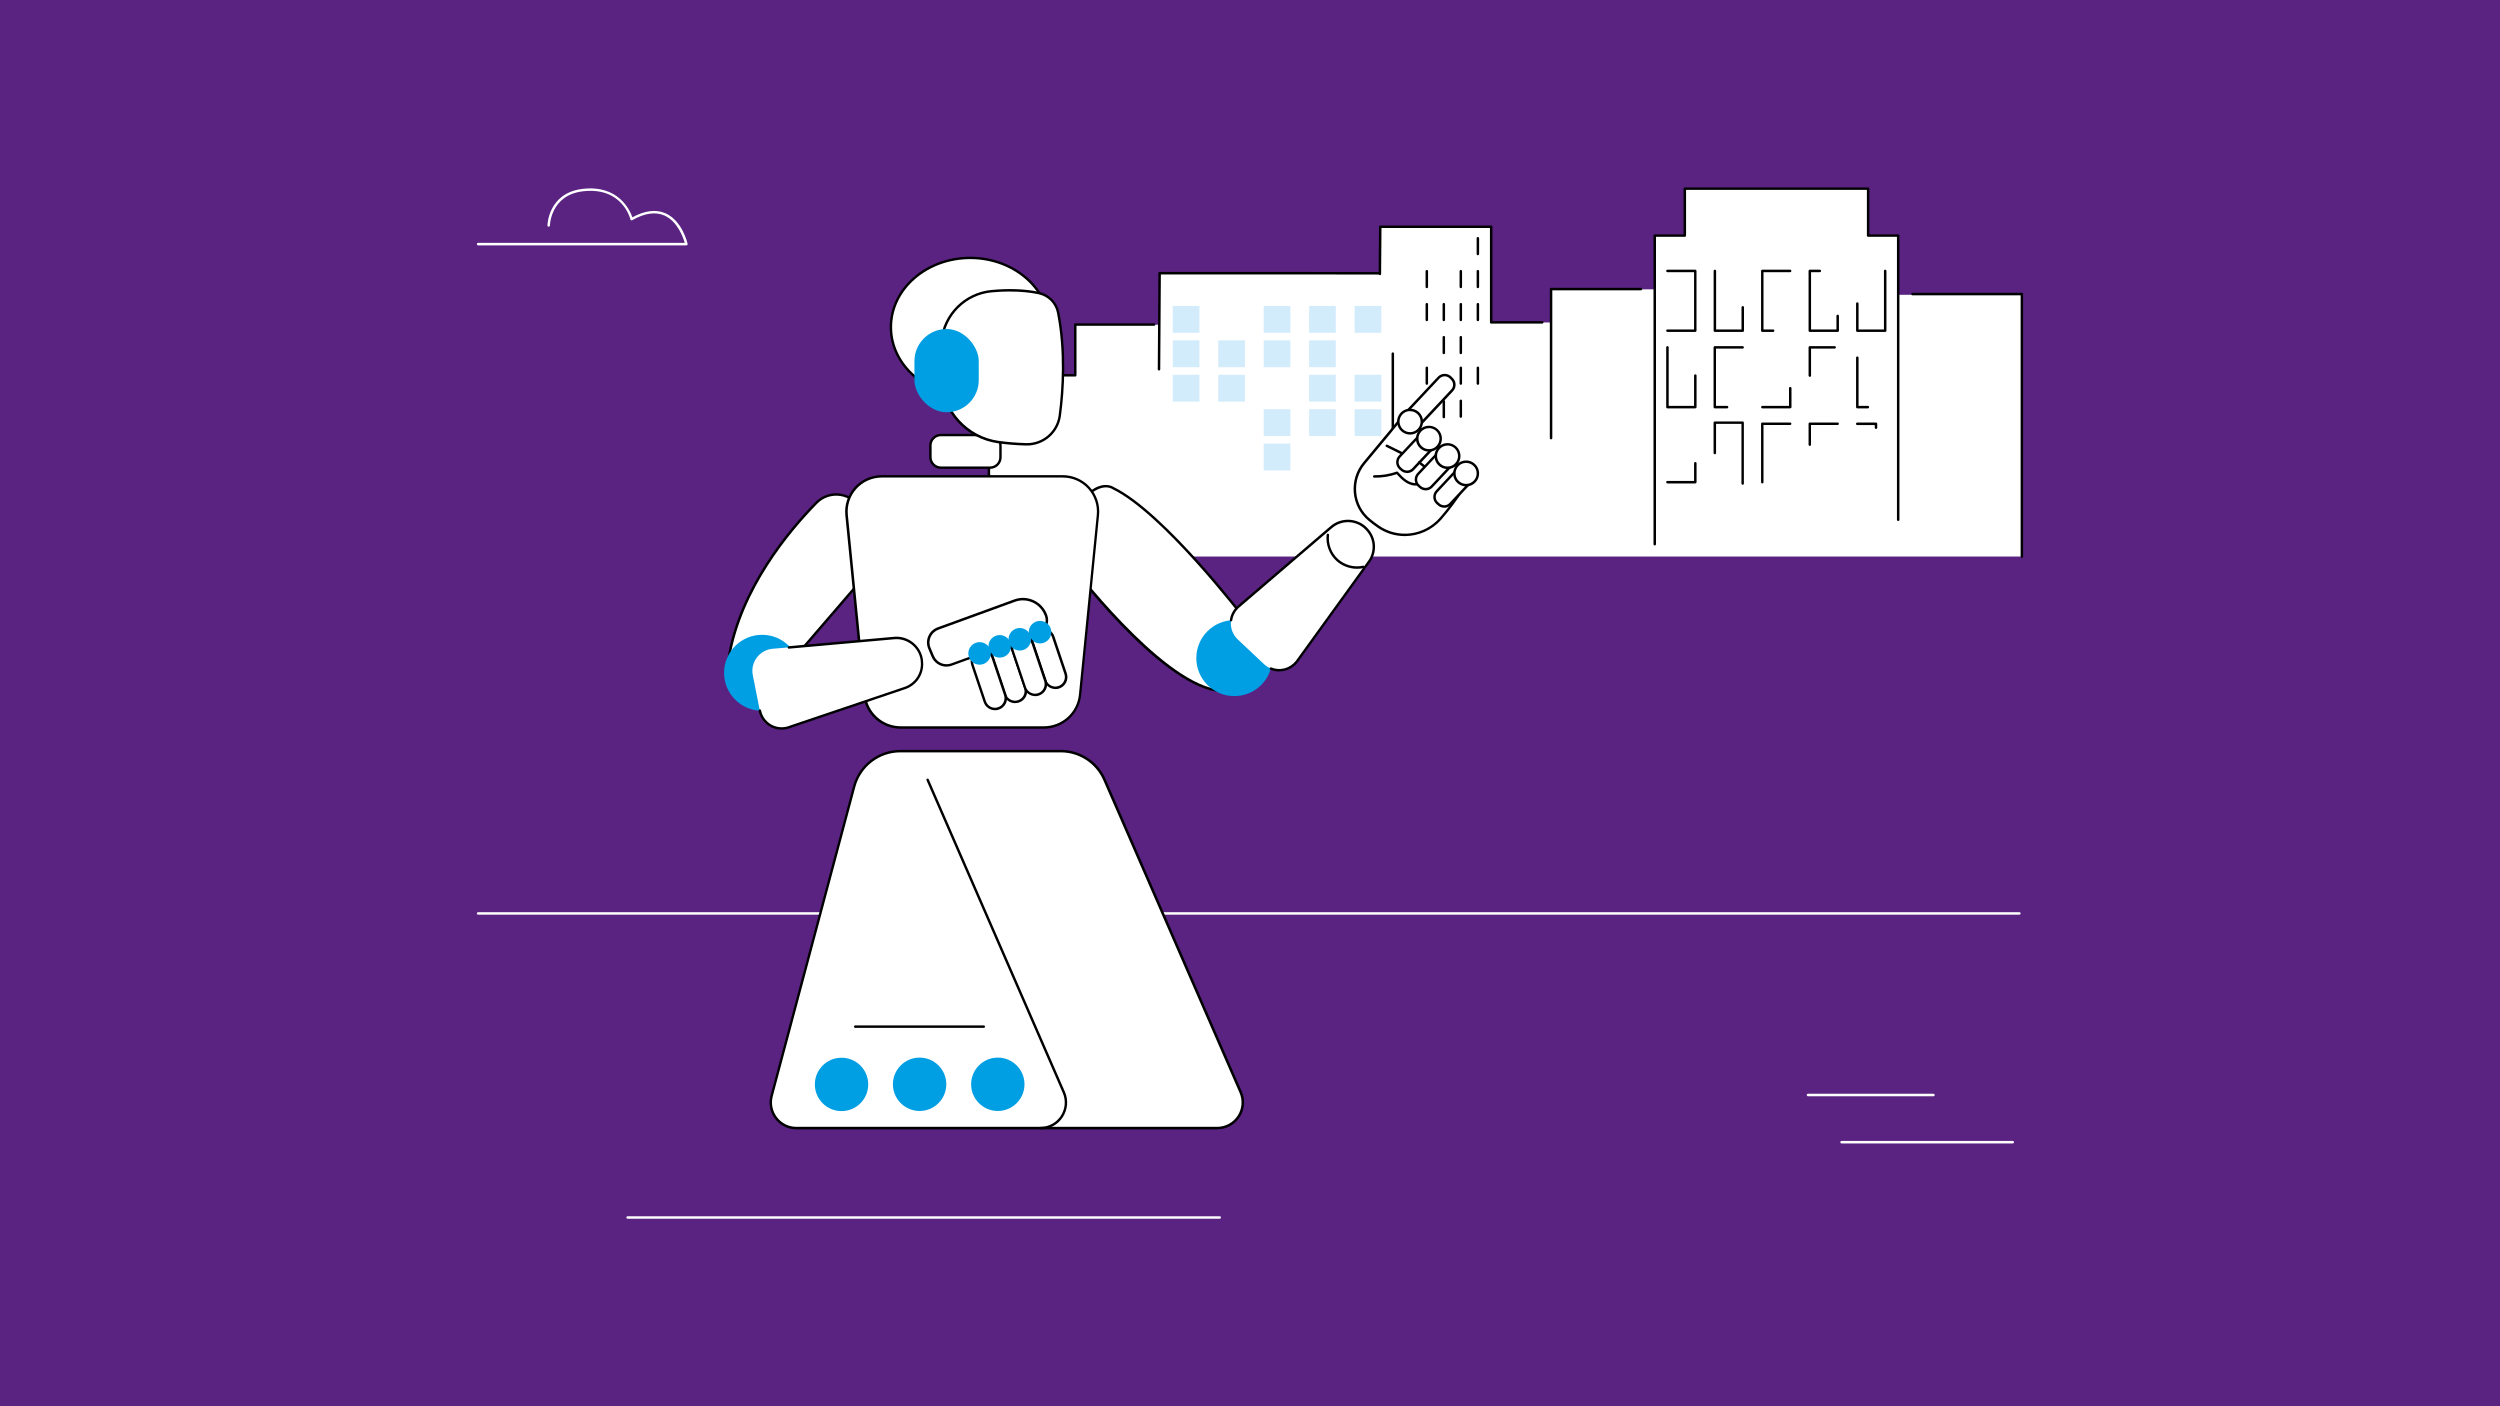 <?xml version="1.0" encoding="UTF-8"?><svg xmlns="http://www.w3.org/2000/svg" viewBox="0 0 400 225"><g id="uuid-685a3e6e-9971-45ee-826e-340a9365aa18" data-name="hintergrund"><rect width="400" height="225" fill="#5a2382"/></g><g id="uuid-12806964-447f-4078-ac29-f4a5da577a8a" data-name="illustration"><g id="uuid-84f8af33-daf4-4d00-a5c0-2f366be429d4" data-name="Dog walking robot"><g><polygon points="303.87 47.17 303.71 47.17 303.71 37.74 298.9 37.74 298.9 30.23 269.58 30.23 269.58 37.74 264.77 37.74 264.77 46.29 248.18 46.29 248.18 51.59 238.66 51.63 238.6 36.32 220.85 36.32 220.85 43.57 220.14 43.74 185.55 43.74 185.55 51.96 172.06 51.91 172.06 60.09 158.22 60.09 158.22 89.05 323.51 89.05 323.51 74.4 323.51 60.09 323.51 47.09 303.87 47.17" fill="#fff"/><path d="M323.5,89.25c-.11,0-.2-.09-.2-.2v-41.8h-17.3c-.11,0-.2-.09-.2-.2s.09-.2.2-.2h17.5c.11,0,.2.09.2.2v42c0,.11-.09.2-.2.2Z"/><path d="M222.85,78.96c-.11,0-.2-.09-.2-.2v-22.18c0-.11.09-.2.2-.2s.2.09.2.2v22.18c0,.11-.09.2-.2.2Z"/><g><path d="M185.44,59.28h0c-.11,0-.2-.09-.2-.2l.1-15.37c0-.11.09-.2.2-.2h21.35l13.84.02c.11,0,.2.09.2.2,0,.11-.09.2-.2.2h0l-13.84-.02h-21.15l-.1,15.17c0,.11-.09.2-.2.2Z"/><g><rect x="187.64" y="48.95" width="4.27" height="4.3" fill="#d3ecfb"/><rect x="202.19" y="48.95" width="4.27" height="4.3" fill="#d3ecfb"/><rect x="209.46" y="48.95" width="4.27" height="4.3" fill="#d3ecfb"/><rect x="216.74" y="48.95" width="4.27" height="4.3" fill="#d3ecfb"/><rect x="187.64" y="54.46" width="4.27" height="4.3" fill="#d3ecfb"/><rect x="194.92" y="54.46" width="4.27" height="4.3" fill="#d3ecfb"/><rect x="202.19" y="54.46" width="4.27" height="4.3" fill="#d3ecfb"/><rect x="209.46" y="54.46" width="4.27" height="4.3" fill="#d3ecfb"/><rect x="187.64" y="59.96" width="4.27" height="4.3" fill="#d3ecfb"/><rect x="194.92" y="59.96" width="4.27" height="4.3" fill="#d3ecfb"/><rect x="209.46" y="59.96" width="4.27" height="4.3" fill="#d3ecfb"/><rect x="216.74" y="59.96" width="4.27" height="4.3" fill="#d3ecfb"/><rect x="202.19" y="65.47" width="4.27" height="4.3" fill="#d3ecfb"/><rect x="209.46" y="65.47" width="4.27" height="4.3" fill="#d3ecfb"/><rect x="216.74" y="65.47" width="4.27" height="4.3" fill="#d3ecfb"/><rect x="202.19" y="70.97" width="4.27" height="4.3" fill="#d3ecfb"/></g></g><g><path d="M271.24,53.11h-4.45c-.11,0-.2-.09-.2-.2s.09-.2.2-.2h4.26v-9.16h-4.26c-.11,0-.2-.09-.2-.2s.09-.2.2-.2h4.45c.11,0,.2.09.2.2v9.56c0,.11-.09.2-.2.2Z"/><path d="M278.83,53.11h-4.45c-.11,0-.2-.09-.2-.2v-9.56c0-.11.09-.2.2-.2s.2.09.2.2v9.36h4.06v-3.54c0-.11.09-.2.2-.2s.2.09.2.2v3.74c0,.11-.09.2-.2.2Z"/><path d="M283.71,53.11h-1.74c-.11,0-.2-.09-.2-.2v-9.56c0-.11.09-.2.2-.2h4.45c.11,0,.2.09.2.2s-.09.2-.2.2h-4.26v9.16h1.54c.11,0,.2.09.2.2s-.09.2-.2.2Z"/><path d="M294.02,53.11h-4.45c-.11,0-.2-.09-.2-.2v-9.56c0-.11.09-.2.2-.2h1.6c.11,0,.2.09.2.2s-.09.2-.2.2h-1.4v9.16h4.06v-2.16c0-.11.09-.2.2-.2s.2.09.2.2v2.36c0,.11-.09.2-.2.2Z"/><path d="M301.62,53.11h-4.45c-.11,0-.2-.09-.2-.2v-4.34c0-.11.09-.2.2-.2s.2.09.2.2v4.14h4.06v-9.36c0-.11.09-.2.2-.2s.2.09.2.2v9.56c0,.11-.09.2-.2.2Z"/><path d="M271.24,65.34h-4.45c-.11,0-.2-.09-.2-.2v-9.56c0-.11.09-.2.2-.2s.2.09.2.2v9.36h4.06v-4.85c0-.11.09-.2.2-.2s.2.09.2.2v5.04c0,.11-.09.2-.2.2Z"/><path d="M276.34,65.34h-1.97c-.11,0-.2-.09-.2-.2v-9.56c0-.11.09-.2.2-.2h4.45c.11,0,.2.09.2.2s-.09.2-.2.2h-4.26v9.16h1.77c.11,0,.2.09.2.2s-.09.2-.2.2Z"/><path d="M278.83,77.56c-.11,0-.2-.09-.2-.2v-9.54h-4.06v4.66c0,.11-.09.2-.2.2s-.2-.09-.2-.2v-4.85c0-.11.09-.2.2-.2h4.45c.11,0,.2.09.2.2v9.74c0,.11-.09.2-.2.2Z"/><path d="M286.43,65.34h-4.45c-.11,0-.2-.09-.2-.2s.09-.2.2-.2h4.26v-2.83c0-.11.09-.2.2-.2s.2.09.2.2v3.02c0,.11-.09.2-.2.2Z"/><path d="M271.24,77.35h-4.45c-.11,0-.2-.09-.2-.2s.09-.2.2-.2h4.26v-2.83c0-.11.09-.2.2-.2s.2.09.2.2v3.02c0,.11-.09.2-.2.2Z"/><path d="M289.57,60.29c-.11,0-.2-.09-.2-.2v-4.51c0-.11.09-.2.2-.2h3.97c.11,0,.2.09.2.2s-.09.2-.2.2h-3.77v4.32c0,.11-.09.2-.2.2Z"/><path d="M298.86,65.34h-1.69c-.11,0-.2-.09-.2-.2v-7.91c0-.11.09-.2.2-.2s.2.09.2.2v7.71h1.49c.11,0,.2.09.2.2s-.09.2-.2.2Z"/><path d="M281.97,77.35c-.11,0-.2-.09-.2-.2v-9.35c0-.11.09-.2.2-.2h4.45c.11,0,.2.09.2.2s-.09.2-.2.2h-4.26v9.15c0,.11-.09.2-.2.2Z"/><path d="M289.57,71.35c-.11,0-.2-.09-.2-.2v-3.35c0-.11.09-.2.2-.2h4.45c.11,0,.2.09.2.2s-.09.2-.2.2h-4.26v3.15c0,.11-.09.2-.2.2Z"/><path d="M300.16,68.63c-.11,0-.2-.09-.2-.2v-.42h-2.8c-.11,0-.2-.09-.2-.2s.09-.2.2-.2h3c.11,0,.2.09.2.2v.62c0,.11-.09.2-.2.2Z"/><path d="M264.76,87.28c-.11,0-.2-.09-.2-.2v-49.38c0-.11.09-.2.2-.2h4.61v-7.31c0-.11.09-.2.2-.2h29.33c.11,0,.2.09.2.2v7.31h4.61c.11,0,.2.09.2.2v45.46c0,.11-.09.2-.2.2s-.2-.09-.2-.2v-45.27h-4.61c-.11,0-.2-.09-.2-.2v-7.31h-28.93v7.31c0,.11-.09.2-.2.2h-4.61v49.18c0,.11-.09.2-.2.2Z"/></g><path d="M158.24,88.39c-.11,0-.2-.09-.2-.2l-.03-28.14c0-.05.02-.1.06-.14s.09-.06.14-.06h13.63v-7.92c0-.11.09-.2.2-.2h12.61c.11,0,.2.09.2.2s-.09.2-.2.2h-12.41v7.92c0,.11-.09.2-.2.2h-13.63l.03,27.95c0,.11-.09.2-.2.2h0Z"/><path d="M248.17,70.3c-.11,0-.2-.09-.2-.2v-23.85c0-.11.09-.2.2-.2h14.38c.11,0,.2.09.2.2s-.09.2-.2.2h-14.18v23.65c0,.11-.09.2-.2.2Z"/><g><path d="M246.75,51.78h-8.16c-.11,0-.2-.09-.2-.2v-15.1h-17.35l-.06,7.34c0,.11-.09.2-.2.2h0c-.11,0-.2-.09-.2-.2l.06-7.54c0-.11.09-.2.2-.2h17.75c.11,0,.2.09.2.2v15.1h7.97c.11,0,.2.09.2.2s-.09.2-.2.2Z"/><path d="M236.46,40.84c-.11,0-.2-.09-.2-.2v-2.52c0-.11.09-.2.2-.2s.2.09.2.2v2.52c0,.11-.09.2-.2.2Z"/><path d="M236.46,46.11c-.11,0-.2-.09-.2-.2v-2.52c0-.11.09-.2.2-.2s.2.09.2.2v2.52c0,.11-.09.2-.2.2Z"/><path d="M236.46,51.39c-.11,0-.2-.09-.2-.2v-2.52c0-.11.09-.2.2-.2s.2.09.2.2v2.52c0,.11-.09.2-.2.2Z"/><path d="M233.73,46.11c-.11,0-.2-.09-.2-.2v-2.52c0-.11.09-.2.2-.2s.2.09.2.2v2.52c0,.11-.09.2-.2.2Z"/><path d="M233.73,51.39c-.11,0-.2-.09-.2-.2v-2.52c0-.11.09-.2.2-.2s.2.09.2.2v2.52c0,.11-.09.2-.2.2Z"/><path d="M233.73,56.67c-.11,0-.2-.09-.2-.2v-2.52c0-.11.09-.2.2-.2s.2.09.2.2v2.52c0,.11-.09.2-.2.2Z"/><path d="M231.01,51.39c-.11,0-.2-.09-.2-.2v-2.52c0-.11.09-.2.2-.2s.2.09.2.2v2.52c0,.11-.09.2-.2.2Z"/><path d="M231.01,56.67c-.11,0-.2-.09-.2-.2v-2.52c0-.11.09-.2.2-.2s.2.09.2.2v2.52c0,.11-.09.2-.2.2Z"/><path d="M228.29,46.11c-.11,0-.2-.09-.2-.2v-2.52c0-.11.09-.2.2-.2s.2.09.2.2v2.52c0,.11-.09.2-.2.2Z"/><path d="M228.29,51.39c-.11,0-.2-.09-.2-.2v-2.52c0-.11.09-.2.2-.2s.2.09.2.2v2.52c0,.11-.09.2-.2.2Z"/><path d="M236.46,61.57c-.11,0-.2-.09-.2-.2v-2.52c0-.11.09-.2.2-.2s.2.09.2.2v2.52c0,.11-.09.2-.2.2Z"/><path d="M233.73,61.57c-.11,0-.2-.09-.2-.2v-2.52c0-.11.09-.2.2-.2s.2.09.2.2v2.52c0,.11-.09.2-.2.2Z"/><path d="M233.73,66.85c-.11,0-.2-.09-.2-.2v-2.52c0-.11.09-.2.2-.2s.2.09.2.2v2.52c0,.11-.09.2-.2.2Z"/><path d="M231.01,66.93c-.11,0-.2-.09-.2-.2v-2.52c0-.11.09-.2.2-.2s.2.09.2.2v2.52c0,.11-.09.2-.2.2Z"/><path d="M228.29,66.93c-.11,0-.2-.09-.2-.2v-2.52c0-.11.09-.2.2-.2s.2.09.2.2v2.52c0,.11-.09.2-.2.2Z"/><path d="M228.29,61.57c-.11,0-.2-.09-.2-.2v-2.52c0-.11.09-.2.2-.2s.2.09.2.2v2.52c0,.11-.09.2-.2.2Z"/><path d="M228.29,72.12c-.11,0-.2-.09-.2-.2v-2.52c0-.11.09-.2.2-.2s.2.09.2.2v2.52c0,.11-.09.2-.2.2Z"/></g></g><g><path d="M195.15,195h-94.73c-.11,0-.2-.09-.2-.2s.09-.2.2-.2h94.73c.11,0,.2.09.2.2s-.09.2-.2.2Z" fill="#fff"/><g><path d="M322.04,182.95h-27.39c-.11,0-.2-.09-.2-.2s.09-.2.2-.2h27.39c.11,0,.2.09.2.2s-.09.2-.2.2Z" fill="#fff"/><path d="M309.35,175.4h-20.07c-.11,0-.2-.09-.2-.2s.09-.2.2-.2h20.07c.11,0,.2.09.2.2s-.09.2-.2.2Z" fill="#fff"/></g></g><path d="M109.82,39.26h-33.32c-.11,0-.2-.09-.2-.2s.09-.2.2-.2h33.06c-.23-.81-1.14-3.44-3.26-4.38-1.44-.63-3.17-.38-5.14.75-.05.03-.12.03-.18.01-.06-.02-.1-.07-.11-.13-.05-.22-1.38-5.28-7.68-4.49-5.1.64-5.2,5.41-5.2,5.45,0,.11-.09.2-.2.2h0c-.11,0-.2-.09-.2-.2,0-.05.11-5.16,5.55-5.84,5.85-.73,7.67,3.46,8.04,4.54,2-1.09,3.78-1.31,5.29-.65,2.69,1.19,3.51,4.74,3.55,4.89.01.06,0,.12-.04.17-.04.05-.09.07-.15.07Z" fill="#fff"/><path d="M323.1,146.35H76.5c-.11,0-.2-.09-.2-.2s.09-.2.2-.2h246.6c.11,0,.2.09.2.2s-.09.2-.2.2Z" fill="#fff"/><g><g><g><path d="M194.76,180.5h-67.33c-2.69,0-4.66-2.55-3.96-5.16l13.21-49.5c.89-3.34,3.91-5.66,7.37-5.66h25.69c3.03,0,5.78,1.8,6.99,4.58l21.79,50c1.18,2.71-.8,5.74-3.76,5.74Z" fill="#fff"/><path d="M194.76,180.7h-67.33c-1.35,0-2.59-.61-3.41-1.68-.82-1.07-1.09-2.43-.74-3.73l13.21-49.5c.91-3.42,4.02-5.81,7.56-5.81h25.69c3.11,0,5.93,1.84,7.17,4.7l21.79,50c.58,1.33.45,2.86-.35,4.07-.8,1.22-2.14,1.94-3.59,1.94ZM144.04,120.38c-3.36,0-6.31,2.27-7.18,5.51l-13.21,49.5c-.31,1.18-.07,2.41.68,3.38.74.97,1.87,1.52,3.09,1.52h67.33c1.32,0,2.54-.66,3.26-1.76s.84-2.49.31-3.69l-21.79-50c-1.18-2.71-3.85-4.46-6.81-4.46h-25.69Z"/></g><path d="M166.46,180.7c-.11,0-.2-.09-.2-.2s.09-.2.2-.2c1.32,0,2.54-.66,3.26-1.76.72-1.1.84-2.49.31-3.69l-21.79-50c-.04-.1,0-.22.1-.26.1-.04.22,0,.26.1l21.79,50c.58,1.33.45,2.85-.35,4.07-.8,1.22-2.14,1.94-3.6,1.94Z"/><g><circle cx="159.66" cy="173.5" r="4.27" transform="translate(-14.38 332.57) rotate(-89.81)" fill="#009ee2"/><circle cx="147.15" cy="173.5" r="4.27" transform="translate(-26.85 320.06) rotate(-89.81)" fill="#009ee2"/><circle cx="134.64" cy="173.5" r="4.27" transform="translate(-39.3 307.57) rotate(-89.81)" fill="#009ee2"/></g><path d="M157.4,164.46h-20.56c-.11,0-.2-.09-.2-.2s.09-.2.2-.2h20.56c.11,0,.2.09.2.2s-.09.2-.2.2Z"/></g><g><g><path d="M122.98,110.04l19.35-22.48-5-6.67c-1.63-2.18-4.82-2.38-6.72-.44-4.66,4.75-12.2,13.91-14.01,24.85l6.38,4.74Z" fill="#fff"/><path d="M122.98,110.24s-.08-.01-.12-.04l-6.38-4.74c-.06-.04-.09-.12-.08-.19,1.84-11.1,9.6-20.4,14.07-24.95.95-.97,2.27-1.48,3.62-1.39,1.35.09,2.59.76,3.4,1.84l5,6.67c.06.07.05.18,0,.25l-19.35,22.48s-.09.07-.15.07ZM116.82,105.21l6.14,4.56,19.13-22.22-4.91-6.55c-.74-.99-1.87-1.6-3.11-1.68-1.24-.08-2.45.38-3.31,1.27-4.41,4.5-12.08,13.68-13.94,24.62Z"/></g><g><g><path d="M199.57,99.52s-13.16-17.39-21.47-21.42c0,0-3.26-2.38-7.42,5.91v5.56s14.44,19.37,24.01,20.89l4.88-10.95Z" fill="#fff"/><path d="M194.69,110.67s-.02,0-.03,0c-9.54-1.51-23.54-20.18-24.14-20.97-.03-.03-.04-.08-.04-.12v-5.56s0-.06.02-.09c2.3-4.58,4.35-5.93,5.67-6.25,1.16-.28,1.91.17,2.03.25,8.25,4.02,21.39,21.29,21.52,21.47.04.06.05.13.02.2l-4.88,10.95c-.03.07-.1.12-.18.12ZM170.89,89.51c.84,1.11,14.55,19.11,23.69,20.74l4.76-10.7c-1.06-1.38-13.47-17.45-21.32-21.27-.01,0-.02-.01-.03-.02-.03-.02-.66-.46-1.73-.19-1.23.31-3.15,1.59-5.37,5.99v5.45Z"/></g><circle cx="197.49" cy="105.3" r="6.08" transform="translate(90.78 302.03) rotate(-89.59)" fill="#009ee2"/><g><g><path d="M218.95,90l-11.47,15.87c-1.28,1.65-3.71,1.84-5.23.4l-4.2-3.95c-1.52-1.43-1.48-3.85.08-5.23l14.84-12.71c1.66-1.47,4.19-1.34,5.7.28l.06.06c1.35,1.46,1.45,3.69.22,5.27Z" fill="#fff"/><path d="M204.67,107.44c-.48,0-.95-.09-1.41-.28-.1-.04-.15-.16-.11-.26.04-.1.16-.15.26-.11,1.38.57,2.99.14,3.91-1.04l11.47-15.87c1.17-1.51,1.09-3.62-.21-5.02l-.06-.07c-1.42-1.54-3.85-1.66-5.42-.27l-14.85,12.71c-.59.53-.98,1.25-1.09,2.03-.02.11-.12.19-.22.17-.11-.02-.18-.12-.17-.22.12-.88.56-1.69,1.22-2.28l14.85-12.71c1.73-1.53,4.41-1.4,5.97.3l.06.07c1.43,1.54,1.52,3.87.23,5.52l-11.47,15.87c-.73.94-1.84,1.45-2.97,1.45Z"/></g><path d="M217.13,91.01c-1.2,0-2.41-.45-3.3-1.26-1.15-1.04-1.75-2.65-1.57-4.19.01-.11.11-.19.22-.17.11.01.19.11.17.22-.17,1.42.38,2.89,1.44,3.85,1.06.96,2.58,1.36,3.98,1.05.11-.02.21.04.24.15.02.11-.04.21-.15.24-.34.07-.68.11-1.03.11Z"/></g><g><g><path d="M235.14,76.37s-1.64,3.17-4.62,6.58c-2.54,2.9-6.86,3.49-10.03,1.28-.46-.32-.92-.67-1.39-1.06-2.75-2.28-3.11-6.38-.81-9.11,2.74-3.27,6.15-7.37,6.65-8.14l3.27,3.8,6.93,6.65Z" fill="#fff"/><path d="M224.77,85.78c-1.53,0-3.06-.45-4.39-1.38-.48-.33-.95-.69-1.41-1.07-1.37-1.13-2.21-2.73-2.37-4.5-.16-1.78.38-3.52,1.53-4.89,3.95-4.71,6.25-7.52,6.64-8.12.03-.05.09-.09.15-.09.06,0,.12.02.16.07l3.27,3.8,6.91,6.64c.06.06.08.16.04.23-.02.03-1.69,3.23-4.65,6.62-1.55,1.77-3.71,2.69-5.9,2.69ZM224.96,66.25c-.84,1.14-3.95,4.89-6.52,7.95-1.08,1.29-1.59,2.92-1.44,4.6.15,1.67.94,3.17,2.23,4.23.44.37.91.72,1.38,1.05,3.08,2.14,7.27,1.6,9.76-1.25,2.59-2.97,4.18-5.79,4.53-6.42l-6.82-6.55-3.12-3.62Z"/></g><g><g><g><path d="M232.17,75.23h0c.82,0,1.48.66,1.48,1.48v4.71h-2.96v-4.71c0-.82.66-1.48,1.48-1.48Z" transform="translate(348.09 294.19) rotate(-136.88)" fill="#fff"/><path d="M231.07,81.24c-.37,0-.75-.14-1.04-.41l-.23-.21c-.3-.28-.47-.65-.48-1.06-.01-.41.13-.79.41-1.09l3.33-3.55c.07-.08.2-.08.28,0l2.16,2.02s.06.09.06.14c0,.05-.02.1-.05.14l-3.33,3.55c-.3.32-.7.48-1.11.48ZM233.21,75.33l-3.19,3.41c-.21.22-.31.51-.3.81,0,.3.14.58.36.78h0l.23.21c.45.42,1.17.4,1.59-.05l3.19-3.41-1.87-1.75Z"/></g><g><path d="M233.2,74.47c-.71.76-.67,1.95.09,2.66.76.71,1.95.67,2.66-.09.71-.76.67-1.95-.09-2.66-.76-.71-1.95-.67-2.66.09Z" fill="#fff"/><path d="M234.58,77.83c-.51,0-1.02-.19-1.42-.56-.41-.38-.64-.89-.66-1.45-.02-.55.18-1.08.56-1.49h0c.38-.41.89-.64,1.45-.66.56-.02,1.08.18,1.49.56.41.38.64.89.66,1.45.02.55-.18,1.08-.56,1.49-.41.44-.96.66-1.52.66ZM234.58,74.07s-.04,0-.06,0c-.45.01-.87.2-1.17.53h0c-.31.33-.47.76-.45,1.2.01.45.2.87.53,1.17.68.63,1.74.6,2.38-.08.31-.33.47-.76.45-1.2-.01-.45-.2-.86-.53-1.17-.31-.29-.72-.45-1.15-.45ZM233.2,74.47h0,0Z"/></g></g><g><g><path d="M229.2,72.44h0c.82,0,1.48.66,1.48,1.48v4.71h-2.96v-4.71c0-.82.66-1.48,1.48-1.48Z" transform="translate(344.87 287.34) rotate(-136.88)" fill="#fff"/><path d="M228.1,78.46c-.37,0-.75-.14-1.04-.41l-.23-.21c-.3-.28-.47-.65-.48-1.06-.01-.41.13-.79.41-1.09l3.33-3.55c.07-.08.2-.08.28,0l2.16,2.02s.06.09.06.14c0,.05-.02.1-.05.14l-3.33,3.55c-.3.32-.7.48-1.11.48ZM230.24,72.55l-3.19,3.41c-.21.22-.31.51-.3.81,0,.3.14.58.36.78h0s.23.21.23.21c.45.42,1.17.4,1.59-.05l3.19-3.41-1.87-1.75Z"/></g><g><path d="M230.23,71.68c-.71.76-.67,1.95.09,2.66.76.71,1.95.67,2.66-.09.71-.76.67-1.95-.09-2.66-.76-.71-1.95-.67-2.66.09Z" fill="#fff"/><path d="M231.6,75.05c-.53,0-1.03-.2-1.42-.56-.41-.38-.64-.89-.66-1.45-.02-.55.18-1.08.56-1.49.78-.84,2.1-.88,2.94-.1.41.38.64.89.66,1.45.02.55-.18,1.08-.56,1.49-.38.41-.89.64-1.45.66-.02,0-.05,0-.07,0ZM231.61,71.29c-.45,0-.9.18-1.23.53-.31.33-.47.76-.45,1.2s.2.86.53,1.17c.33.31.76.47,1.2.45.45-.01.87-.2,1.17-.53.63-.68.6-1.74-.08-2.38-.32-.3-.74-.45-1.15-.45Z"/></g></g><g><g><path d="M232.3,60.61l-.22-.22c-.52-.52-1.35-.52-1.87,0l-5.65,6.02,2.09,2.09,5.65-6.02c.52-.52.52-1.35,0-1.87Z" fill="#fff"/><path d="M226.65,68.71c-.05,0-.1-.02-.14-.06l-2.09-2.09c-.08-.08-.08-.2,0-.28l5.65-6.02c.29-.29.67-.45,1.08-.45s.79.16,1.08.45l.22.22h0c.29.29.45.67.45,1.08s-.16.79-.45,1.08l-5.64,6.02s-.09.06-.14.06h0ZM224.84,66.41l1.81,1.81,5.51-5.87c.22-.22.33-.5.33-.8s-.12-.58-.33-.79l-.22-.22c-.21-.21-.49-.33-.79-.33s-.58.12-.8.33l-5.51,5.88Z"/></g><g><path d="M226.23,69.66h0c.82,0,1.48.66,1.48,1.48v4.71h-2.96v-4.71c0-.82.66-1.48,1.48-1.48Z" transform="translate(341.63 280.5) rotate(-136.88)" fill="#fff"/><path d="M225.13,75.68c-.39,0-.75-.14-1.04-.41l-.23-.21h0c-.61-.57-.64-1.54-.07-2.15l3.33-3.55c.07-.08.2-.08.28,0l2.16,2.02s.06.09.06.14c0,.05-.02.1-.05.14l-3.33,3.55c-.28.3-.65.47-1.06.48-.02,0-.03,0-.05,0ZM224.13,74.77l.23.21c.45.42,1.17.4,1.59-.05l3.19-3.41-1.87-1.75-3.19,3.41c-.42.45-.4,1.17.05,1.59h0Z"/></g><g><path d="M227.26,68.9c-.71.76-.67,1.95.09,2.66.76.71,1.95.67,2.66-.09.71-.76.67-1.95-.09-2.66-.76-.71-1.95-.67-2.66.09Z" fill="#fff"/><path d="M228.63,72.27c-.51,0-1.02-.19-1.42-.56-.41-.38-.64-.89-.66-1.45-.02-.55.18-1.08.56-1.49.78-.84,2.1-.88,2.94-.1.41.38.64.89.66,1.45.02.55-.18,1.08-.56,1.49-.41.44-.96.66-1.52.66ZM228.64,68.51c-.45,0-.9.18-1.23.53-.31.33-.47.76-.45,1.2.01.45.2.86.53,1.17.33.31.76.47,1.2.45.45-.01.87-.2,1.17-.53.63-.68.6-1.74-.08-2.38-.32-.3-.74-.45-1.15-.45Z"/></g><g><path d="M224.23,66.18c-.71.76-.67,1.95.09,2.66.76.71,1.95.67,2.66-.09.71-.76.67-1.95-.09-2.66-.76-.71-1.95-.67-2.66.09Z" fill="#fff"/><path d="M225.61,69.54c-.51,0-1.02-.19-1.42-.56-.41-.38-.64-.89-.66-1.45-.02-.55.18-1.08.56-1.49.78-.84,2.1-.88,2.94-.1.41.38.64.89.66,1.45.02.55-.18,1.08-.56,1.49-.41.44-.96.66-1.52.66ZM225.61,65.78s-.04,0-.06,0c-.45.01-.87.2-1.17.53-.63.68-.6,1.74.08,2.38.68.63,1.74.6,2.38-.08.31-.33.47-.76.45-1.2-.01-.45-.2-.86-.53-1.17-.31-.29-.72-.45-1.15-.45Z"/></g></g></g><g><path d="M224.27,72.51c-.79-.39-1.59-.79-2.38-1.18l2.38,1.18Z" fill="#fff"/><path d="M224.27,72.71s-.06,0-.09-.02l-2.38-1.18c-.1-.05-.14-.17-.09-.27.05-.1.17-.14.27-.09l2.38,1.18c.1.05.14.17.09.27-.03.07-.11.11-.18.11Z"/></g><g><path d="M227.07,73.98c.28.22.55.43.83.65l-.83-.65Z" fill="#fff"/><path d="M227.9,74.83s-.09-.01-.12-.04l-.83-.65c-.09-.07-.1-.19-.03-.28.07-.09.19-.1.28-.03l.83.65c.09.07.1.19.03.28-.04.05-.1.08-.16.08Z"/></g><path d="M226.52,77.7c-.71,0-1.32-.31-1.72-.59-.51-.35-.93-.8-1.33-1.24-1.16.39-2.36.58-3.59.56-.11,0-.2-.09-.2-.2,0-.11.09-.2.2-.2h0c1.22.02,2.42-.17,3.57-.58.08-.03.16,0,.21.05.41.46.84.93,1.35,1.28.39.27.99.57,1.66.51.11-.01.21.07.21.18,0,.11-.07.21-.18.21-.07,0-.13,0-.2,0Z"/></g></g><g><g><rect x="148.87" y="69.61" width="11.21" height="5.22" rx="1.91" ry="1.91" transform="translate(308.95 144.43) rotate(180)" fill="#fff"/><path d="M158.41,75.02h-7.88c-1.03,0-1.86-.84-1.86-1.86v-1.89c0-1.03.84-1.86,1.86-1.86h7.88c1.03,0,1.86.84,1.86,1.86v1.89c0,1.03-.84,1.86-1.86,1.86ZM150.53,69.8c-.81,0-1.47.66-1.47,1.47v1.89c0,.81.66,1.47,1.47,1.47h7.88c.81,0,1.47-.66,1.47-1.47v-1.89c0-.81-.66-1.47-1.47-1.47h-7.88Z"/></g><g><path d="M141.08,76.21h28.98c3.34,0,5.95,2.88,5.62,6.2l-2.85,28.71c-.3,2.99-2.81,5.27-5.82,5.27h-22.88c-3.01,0-5.52-2.28-5.82-5.27l-2.85-28.71c-.33-3.32,2.28-6.2,5.62-6.2Z" fill="#fff"/><path d="M167,116.6h-22.88c-3.12,0-5.71-2.34-6.02-5.45l-2.85-28.71c-.16-1.64.38-3.28,1.48-4.5,1.11-1.22,2.69-1.92,4.33-1.92h28.98c1.65,0,3.23.7,4.33,1.92,1.11,1.22,1.65,2.86,1.48,4.5l-2.85,28.71c-.31,3.11-2.9,5.45-6.02,5.45ZM141.08,76.41c-1.54,0-3.01.65-4.04,1.79-1.03,1.14-1.54,2.67-1.38,4.2l2.85,28.71c.29,2.9,2.71,5.09,5.62,5.09h22.88c2.92,0,5.34-2.19,5.62-5.09l2.85-28.71c.15-1.53-.35-3.06-1.38-4.2-1.03-1.14-2.5-1.79-4.04-1.79h-28.98Z"/></g></g><g><circle cx="121.94" cy="107.64" r="6.08" transform="translate(13.72 229.08) rotate(-89.73)" fill="#009ee2"/><g><path d="M144.62,110.13l-18.56,6.27c-2,.6-4.09-.66-4.49-2.71l-1.12-5.66c-.41-2.04,1.03-4,3.1-4.22l19.46-1.74c2.21-.24,4.19,1.34,4.48,3.54v.09c.26,1.98-.95,3.85-2.86,4.42Z" fill="#fff"/><path d="M125.05,116.75c-.68,0-1.35-.18-1.93-.54-.9-.54-1.54-1.45-1.74-2.48-.02-.11.05-.21.16-.23.11-.02.21.05.23.16.18.92.75,1.73,1.56,2.22.81.48,1.78.61,2.69.34l18.55-6.27c1.83-.55,2.98-2.32,2.74-4.21v-.09c-.28-2.08-2.18-3.58-4.27-3.36l-16.8,1.5c-.11.01-.21-.07-.22-.18,0-.11.07-.21.18-.22l16.79-1.5c2.29-.25,4.4,1.42,4.69,3.71v.09c.28,2.08-.99,4.03-3,4.63l-18.55,6.27c-.35.11-.72.16-1.08.16Z"/></g></g><g><g><path d="M166.07,101.3l-13.81,5.02c-1.2.44-2.53-.15-3.02-1.32-.18-.42-.36-.85-.53-1.27-.53-1.26.1-2.71,1.38-3.18l12.24-4.46c2.02-.75,4.27.29,5.01,2.31l.03.07c.42,1.14-.16,2.4-1.3,2.82Z" fill="#fff"/><path d="M151.44,106.67c-1.01,0-1.97-.6-2.39-1.59-.18-.42-.36-.85-.53-1.27-.28-.66-.28-1.38.01-2.04.29-.66.81-1.15,1.49-1.4l12.24-4.46c2.12-.78,4.48.31,5.27,2.43l.03.07c.22.6.2,1.25-.07,1.83-.27.58-.75,1.02-1.35,1.24,0,0,0,0,0,0l-13.81,5.02c-.29.11-.59.16-.89.16ZM163.68,96.06c-.42,0-.86.07-1.28.23l-12.24,4.46c-.57.21-1.02.63-1.26,1.18-.24.56-.25,1.17,0,1.73.18.42.36.85.53,1.27.45,1.08,1.67,1.61,2.77,1.21l13.8-5.02c.5-.18.9-.55,1.12-1.04.22-.48.25-1.03.06-1.53l-.03-.07c-.55-1.49-1.97-2.42-3.48-2.42ZM166.07,101.3h0,0Z"/></g><g><g><path d="M169.42,109.96h0c-.9.3-1.88-.18-2.18-1.08l-1.98-5.89c-.3-.9.18-1.88,1.08-2.18h0c.9-.3,1.88.18,2.18,1.08l1.98,5.89c.3.9-.18,1.88-1.08,2.18Z" fill="#fff"/><path d="M168.87,110.25c-.8,0-1.55-.51-1.82-1.31l-1.98-5.89c-.34-1,.2-2.1,1.21-2.43,1-.34,2.1.2,2.43,1.21l1.98,5.89c.16.49.13,1.01-.1,1.47-.23.46-.62.8-1.11.97h0c-.2.07-.41.1-.61.1ZM166.88,100.91c-.16,0-.32.03-.49.08-.39.13-.7.4-.88.77-.18.36-.21.78-.08,1.16l1.98,5.89c.27.8,1.13,1.23,1.93.96h0c.39-.13.7-.4.88-.77.18-.36.21-.78.08-1.16l-1.98-5.89c-.21-.64-.81-1.04-1.45-1.04Z"/></g><path d="M168.08,101.82c.37-.92-.07-1.97-1-2.35-.92-.37-1.97.07-2.35,1-.37.92.07,1.97,1,2.35.92.37,1.97-.07,2.35-1Z" fill="#009ee2"/></g><g><g><path d="M162.97,112.22h0c-.9.3-1.88-.18-2.18-1.08l-1.98-5.89c-.3-.9.18-1.88,1.08-2.18h0c.9-.3,1.88.18,2.18,1.08l1.98,5.89c.3.9-.18,1.88-1.08,2.18Z" fill="#fff"/><path d="M162.42,112.51c-.8,0-1.55-.51-1.82-1.31l-1.98-5.89c-.16-.49-.13-1.01.1-1.47.23-.46.62-.8,1.11-.97.49-.16,1.01-.13,1.47.1.46.23.8.62.97,1.11l1.98,5.89c.34,1-.2,2.1-1.21,2.43h0c-.2.07-.41.1-.61.1ZM162.97,112.22h0,0ZM160.43,103.17c-.16,0-.32.03-.49.08-.39.13-.7.4-.88.77-.18.36-.21.78-.08,1.16l1.98,5.89c.27.8,1.13,1.23,1.93.96.8-.27,1.23-1.13.96-1.93l-1.98-5.89c-.21-.64-.81-1.04-1.45-1.04Z"/></g><path d="M161.63,104.09c.37-.92-.07-1.97-1-2.35-.92-.37-1.97.07-2.35,1-.37.92.07,1.97,1,2.35.92.37,1.97-.07,2.35-1Z" fill="#009ee2"/></g><g><g><path d="M159.75,113.35h0c-.9.3-1.88-.18-2.18-1.08l-1.98-5.89c-.3-.9.18-1.88,1.08-2.18h0c.9-.3,1.88.18,2.18,1.08l1.98,5.89c.3.9-.18,1.88-1.08,2.18Z" fill="#fff"/><path d="M159.2,113.64c-.8,0-1.55-.51-1.82-1.31l-1.98-5.89c-.16-.49-.13-1.01.1-1.47.23-.46.62-.8,1.11-.97.49-.16,1.01-.13,1.47.1.46.23.8.62.97,1.11l1.98,5.89c.16.49.13,1.01-.1,1.47-.23.46-.62.8-1.11.97h0c-.2.07-.41.1-.61.1ZM159.75,113.35h0,0ZM157.22,104.3c-.16,0-.32.03-.49.08-.39.13-.7.4-.88.77-.18.36-.21.78-.08,1.16l1.98,5.89c.27.8,1.13,1.23,1.93.96h0c.39-.13.7-.4.88-.77.18-.36.21-.78.08-1.16l-1.98-5.89c-.21-.64-.81-1.04-1.45-1.04Z"/></g><path d="M158.41,105.22c.37-.92-.07-1.97-1-2.35-.92-.37-1.97.07-2.35,1-.37.92.07,1.97,1,2.35.92.37,1.97-.07,2.35-1Z" fill="#009ee2"/></g><g><g><path d="M166.18,111.09h0c-.9.3-1.88-.18-2.18-1.08l-1.98-5.89c-.3-.9.18-1.88,1.08-2.18h0c.9-.3,1.88.18,2.18,1.08l1.98,5.89c.3.9-.18,1.88-1.08,2.18Z" fill="#fff"/><path d="M165.63,111.38c-.29,0-.58-.07-.85-.2-.46-.23-.8-.62-.97-1.11l-1.98-5.89c-.34-1,.2-2.1,1.21-2.43,1-.34,2.1.2,2.43,1.21l1.98,5.89c.16.49.13,1.01-.1,1.47-.23.46-.62.8-1.11.97h0c-.2.07-.41.1-.62.1ZM163.64,102.05c-.16,0-.32.03-.49.08-.8.27-1.23,1.13-.96,1.93l1.98,5.89c.13.39.4.7.77.88.36.18.78.21,1.16.08h0c.39-.13.7-.4.88-.77s.21-.78.08-1.16l-1.98-5.89c-.21-.64-.81-1.04-1.45-1.04Z"/></g><path d="M164.84,102.96c.37-.92-.07-1.97-1-2.35-.92-.37-1.97.07-2.35,1-.37.92.07,1.97,1,2.35.92.37,1.97-.07,2.35-1Z" fill="#009ee2"/></g></g></g><g><g><ellipse cx="155.24" cy="52.34" rx="12.7" ry="11.08" fill="#fff"/><path d="M155.24,63.61c-7.11,0-12.89-5.06-12.89-11.27s5.78-11.27,12.89-11.27,12.89,5.06,12.89,11.27-5.78,11.27-12.89,11.27ZM155.24,41.46c-6.89,0-12.5,4.88-12.5,10.88s5.61,10.88,12.5,10.88,12.5-4.88,12.5-10.88-5.61-10.88-12.5-10.88Z"/></g><g><path d="M166.2,46.88c-1.66-.35-4.14-.61-7.53-.3-4.24.39-7.63,3.76-8.02,8.01-.16,1.73-.22,3.79-.09,6.16.3,5.08,4.12,9.27,9.16,9.97,1.28.18,2.74.3,4.41.36,2.73.09,5.08-1.91,5.44-4.61.53-4.06.94-10.29-.27-16.47-.31-1.57-1.54-2.79-3.1-3.12Z" fill="#fff"/><path d="M164.3,71.29c-.06,0-.12,0-.18,0-1.59-.05-3.08-.17-4.43-.36-5.1-.71-9.03-4.98-9.33-10.16-.13-2.16-.1-4.24.09-6.19.41-4.34,3.86-7.79,8.2-8.19,2.84-.26,5.39-.16,7.58.3h0c1.66.35,2.93,1.64,3.26,3.28,1.21,6.17.82,12.39.27,16.53-.36,2.76-2.7,4.79-5.46,4.79ZM161.61,46.64c-.93,0-1.91.05-2.92.14-4.16.38-7.45,3.67-7.84,7.83-.18,1.93-.21,4-.08,6.13.29,4.99,4.07,9.1,8.99,9.79,1.34.19,2.82.31,4.39.36,2.64.08,4.89-1.83,5.23-4.44.54-4.11.93-10.28-.27-16.4-.29-1.49-1.45-2.65-2.95-2.97h0c-1.37-.29-2.9-.43-4.54-.43Z"/></g><rect x="146.31" y="52.63" width="10.29" height="13.32" rx="5.14" ry="5.14" transform="translate(302.91 118.59) rotate(180)" fill="#009ee2"/></g></g></g></g></svg>